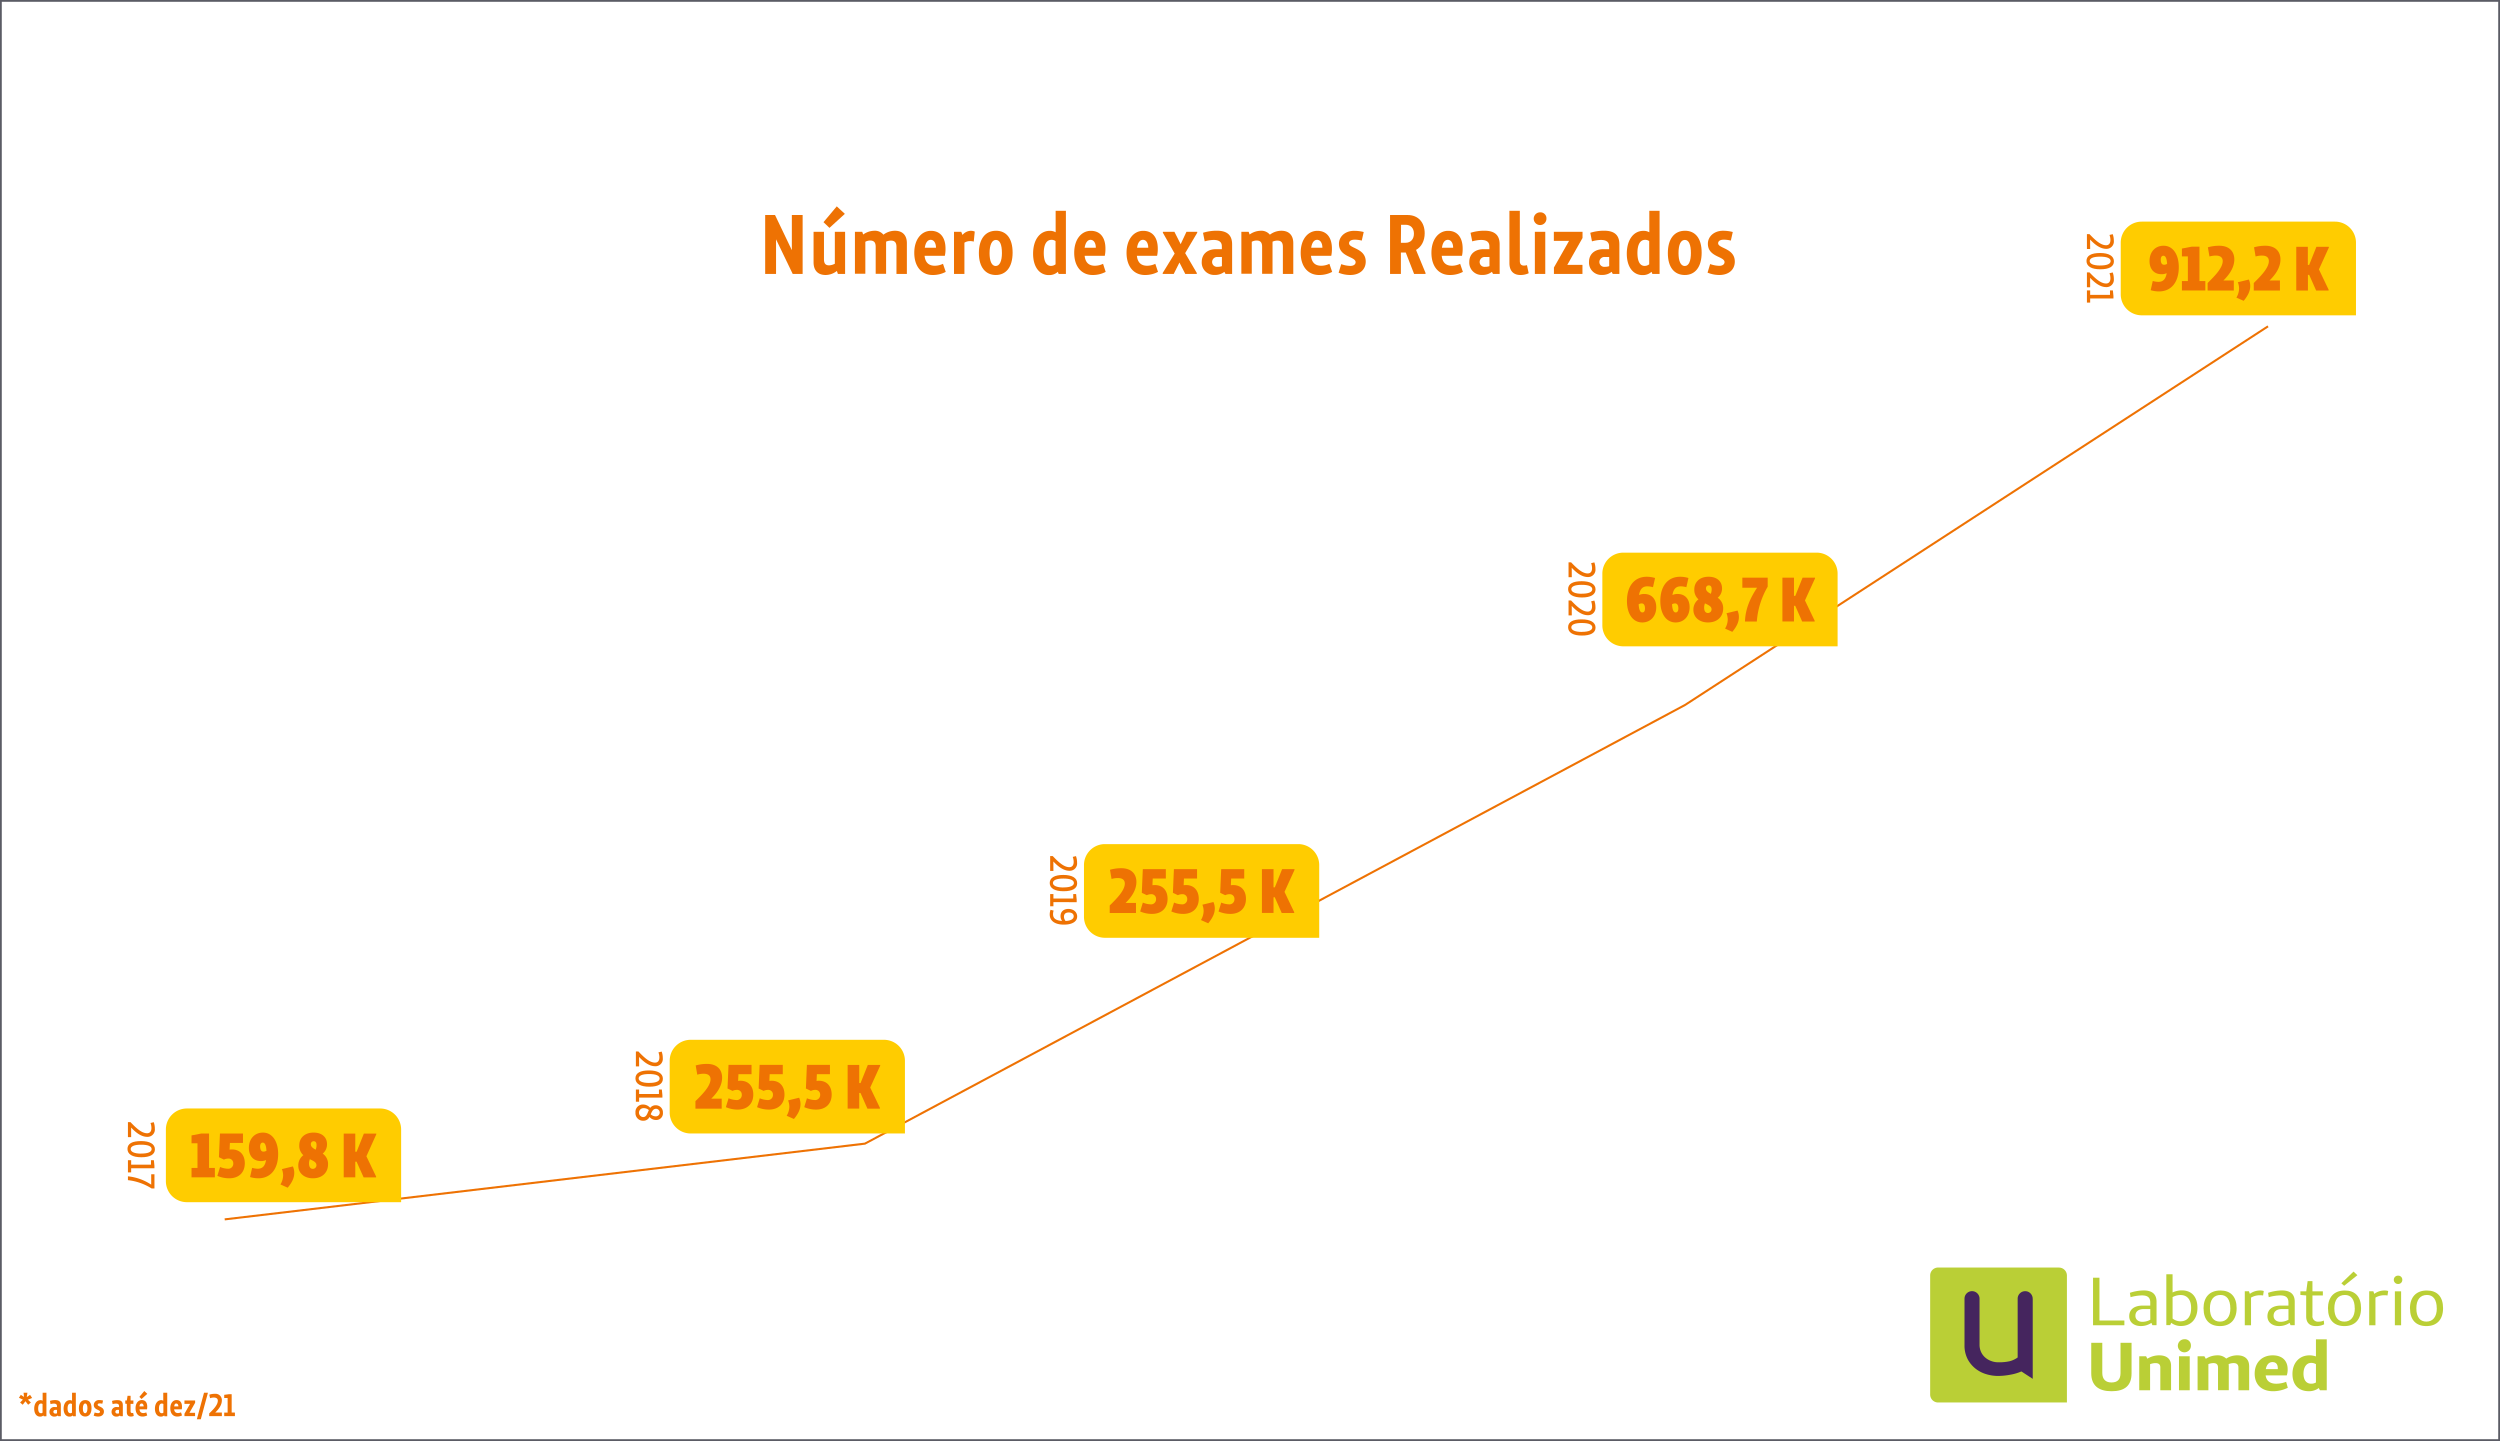 <svg xmlns="http://www.w3.org/2000/svg" viewBox="0 0 1200.86 692.17"><defs><style>.cls-1,.cls-2{fill:none;stroke-miterlimit:10;}.cls-1{stroke:#5b5c65;stroke-width:0.86px;}.cls-2{stroke:#ee7203;}.cls-3{fill:#fc0;}.cls-4{fill:#ee7203;}.cls-5{fill:#bacf36;}.cls-6{fill:#45255e;}</style></defs><g id="Camada_2" data-name="Camada 2"><g id="Camada_1-2" data-name="Camada 1"><rect class="cls-1" x="0.43" y="0.43" width="1200" height="691.31"/><polyline class="cls-2" points="107.93 585.72 415.46 549.34 809.38 338.64 1089.43 156.75"/><path class="cls-3" d="M89.76,532.46H182.6a10.08,10.08,0,0,1,10.08,10.08v34.92a0,0,0,0,1,0,0H89.76a10.08,10.08,0,0,1-10.08-10.08V542.54A10.08,10.08,0,0,1,89.76,532.46Z"/><path class="cls-4" d="M103.21,561v4.51H92V561h2.86V549.15H92v-3.76l4.66-.9h3.76V561Z"/><path class="cls-4" d="M117.59,558.75c0,4.3-2.68,7.24-7.55,7.24a14.46,14.46,0,0,1-5.63-1.17l1.3-4.27a10.59,10.59,0,0,0,3.61.84,2.41,2.41,0,0,0,2.73-2.52,2.23,2.23,0,0,0-2.43-2.35,4.82,4.82,0,0,0-2.05.48l-2.41-1.14.49-11.37h11.06V549h-6.28l-.15,3.22a6.65,6.65,0,0,1,1.11-.09C115.36,552.13,117.59,554.84,117.59,558.75Z"/><path class="cls-4" d="M133.61,554.32c0,7.46-3.81,11.67-9.5,11.67a13.93,13.93,0,0,1-4-.6l1-4.42a10.46,10.46,0,0,0,2.68.42c2.17,0,3.52-1.14,4-4.18a5.5,5.5,0,0,1-2.44.51c-3.76,0-5.8-2.61-5.8-6.34,0-4.27,2.68-7.34,6.74-7.34C130.67,544,133.61,548.07,133.61,554.32Zm-7.06-1.14a2.85,2.85,0,0,0,1.44-.42c-.15-2.65-.75-3.91-1.77-3.91s-1.27,1-1.27,1.9C125,552.31,125.49,553.18,126.55,553.18Z"/><path class="cls-4" d="M136,564.64a8.42,8.42,0,0,0-.6-3.07l5.29-1.29a7.66,7.66,0,0,1,.66,3.1c0,2.16-.87,4.39-3.16,7.12l-3.48-1.56A8.77,8.77,0,0,0,136,564.64Z"/><path class="cls-4" d="M157.58,559.29c0,3.64-2.49,6.7-7.3,6.7-4,0-7-2.37-7-6.1a6.14,6.14,0,0,1,2.43-5,6.05,6.05,0,0,1-1.95-4.79c0-3.43,2.53-6.07,6.86-6.07,4.12,0,6.46,2.31,6.46,5.56a5.71,5.71,0,0,1-2.07,4.54A6.05,6.05,0,0,1,157.58,559.29Zm-5.59.36c0-1.39-1.44-2-3.16-2.83a5.55,5.55,0,0,0-.39,2.08c0,1.56.63,2.55,1.81,2.55A1.72,1.72,0,0,0,152,559.65Zm-2.68-10c0,1.18,1,1.9,2.32,2.59a5.9,5.9,0,0,0,.42-2.17c0-1.23-.45-1.89-1.35-1.89A1.35,1.35,0,0,0,149.31,549.6Z"/><path class="cls-4" d="M180.74,544.88,176,555.41l4.66,9.74v.39h-6L171.27,558h-.61v7.52H165.1v-21h5.56v8.72h.64l3.48-8.72h6Z"/><path class="cls-4" d="M63,546.2H61.45V539h1.22c2.84,3,5.44,5.35,8,5.35,1.33,0,2.07-.91,2.07-2.51a7,7,0,0,0-.45-2.42l1.56-.39a9.65,9.65,0,0,1,.53,3.21,3.51,3.51,0,0,1-3.64,3.84c-2.7,0-5.23-1.77-7.76-4.46Z"/><path class="cls-4" d="M67.77,548.11c4.16,0,6.64,1.42,6.64,3.95s-2.37,3.82-6.55,3.82-6.63-1.4-6.63-4S63.58,548.11,67.77,548.11Zm.07,6c3.33,0,5-.8,5-2.15s-1.69-2.11-5.07-2.11-5,.8-5,2.11S64.51,554.14,67.84,554.14Z"/><path class="cls-4" d="M63,563.17H61.45v-5.86H63v2.14h9.52v-2.14h1.39l.27,2.67v1.2H63Z"/><path class="cls-4" d="M74.19,570.88H72.84a26.83,26.83,0,0,0-11.39-4v-1.84a24.62,24.62,0,0,1,11.18,4v-5h1.56Z"/><path class="cls-4" d="M307,512.25h-1.56v-7.17h1.22c2.84,3,5.44,5.35,8,5.35,1.33,0,2.07-.91,2.07-2.51a7,7,0,0,0-.45-2.42l1.56-.38a9.59,9.59,0,0,1,.53,3.2,3.51,3.51,0,0,1-3.64,3.84c-2.7,0-5.23-1.76-7.76-4.46Z"/><path class="cls-4" d="M311.77,514.17c4.16,0,6.64,1.42,6.64,4s-2.37,3.82-6.55,3.82-6.63-1.4-6.63-4S307.58,514.17,311.77,514.17Zm.07,6c3.33,0,5-.8,5-2.15s-1.69-2.11-5.07-2.11-5,.8-5,2.11S308.51,520.19,311.84,520.19Z"/><path class="cls-4" d="M307,529.22h-1.56v-5.86H307v2.15h9.52v-2.15h1.39l.27,2.68v1.2H307Z"/><path class="cls-4" d="M309,538.34a3.63,3.63,0,0,1-3.75-3.91,3.54,3.54,0,0,1,3.64-3.88,4.43,4.43,0,0,1,3.42,1.62,3.3,3.3,0,0,1,2.79-1.26,3.39,3.39,0,0,1,3.33,3.59,3.19,3.19,0,0,1-3.26,3.48,4,4,0,0,1-3.18-1.46A3.2,3.2,0,0,1,309,538.34Zm-.11-1.75c1.71,0,2-1.78,2.79-3.35a3.52,3.52,0,0,0-2.52-.94,2.15,2.15,0,0,0-.27,4.29Zm6.28-4c-1.49,0-2,1.29-2.6,2.64a3.39,3.39,0,0,0,2.4,1,1.82,1.82,0,1,0,.2-3.64Z"/><path class="cls-3" d="M331.76,499.46H424.6a10.08,10.08,0,0,1,10.08,10.08v34.92a0,0,0,0,1,0,0H331.76a10.08,10.08,0,0,1-10.08-10.08V509.54A10.08,10.08,0,0,1,331.76,499.46Z"/><path class="cls-4" d="M341.66,527.73h5v4.81H334.05v-3.61c3.43-3.34,7.25-7.25,7.25-10.52,0-1.6-1-2.65-3.37-2.65a10.86,10.86,0,0,0-3,.45l-.76-4.42a19.69,19.69,0,0,1,5.42-.75c4.9,0,7.27,2.77,7.27,6.59S344.61,524.84,341.66,527.73Z"/><path class="cls-4" d="M361.84,525.75c0,4.3-2.68,7.24-7.55,7.24a14.42,14.42,0,0,1-5.62-1.17l1.29-4.27a10.69,10.69,0,0,0,3.61.84,2.41,2.41,0,0,0,2.74-2.52,2.23,2.23,0,0,0-2.44-2.35,4.81,4.81,0,0,0-2,.48l-2.41-1.14.48-11.37H361V516h-6.29l-.15,3.22a6.69,6.69,0,0,1,1.12-.09C359.62,519.13,361.84,521.84,361.84,525.75Z"/><path class="cls-4" d="M376.82,525.75c0,4.3-2.68,7.24-7.55,7.24a14.38,14.38,0,0,1-5.62-1.17l1.29-4.27a10.64,10.64,0,0,0,3.61.84,2.41,2.41,0,0,0,2.73-2.52,2.23,2.23,0,0,0-2.43-2.35,4.88,4.88,0,0,0-2.05.48l-2.4-1.14.48-11.37H376V516h-6.29l-.15,3.22a6.65,6.65,0,0,1,1.11-.09C374.59,519.13,376.82,521.84,376.82,525.75Z"/><path class="cls-4" d="M379.16,531.64a8.42,8.42,0,0,0-.6-3.07l5.3-1.29a7.66,7.66,0,0,1,.66,3.1c0,2.16-.88,4.39-3.16,7.12l-3.49-1.56A8.77,8.77,0,0,0,379.16,531.64Z"/><path class="cls-4" d="M399.49,525.75c0,4.3-2.67,7.24-7.55,7.24a14.45,14.45,0,0,1-5.62-1.17l1.29-4.27a10.69,10.69,0,0,0,3.61.84,2.41,2.41,0,0,0,2.74-2.52,2.23,2.23,0,0,0-2.44-2.35,4.81,4.81,0,0,0-2,.48l-2.41-1.14.48-11.37h11.07V516h-6.28l-.15,3.22a6.65,6.65,0,0,1,1.11-.09C397.27,519.13,399.49,521.84,399.49,525.75Z"/><path class="cls-4" d="M422.8,511.88,418,522.41l4.66,9.74v.39h-6L413.33,525h-.6v7.52h-5.57v-21h5.57v8.72h.63l3.49-8.72h5.95Z"/><path class="cls-4" d="M506,418.36h-1.56v-7.17h1.22c2.84,3,5.44,5.35,8,5.35,1.33,0,2.07-.91,2.07-2.51a7,7,0,0,0-.45-2.42l1.56-.38a9.59,9.59,0,0,1,.53,3.2,3.51,3.51,0,0,1-3.64,3.84c-2.7,0-5.23-1.76-7.76-4.46Z"/><path class="cls-4" d="M510.77,420.27c4.16,0,6.64,1.42,6.64,4s-2.37,3.83-6.55,3.83-6.63-1.4-6.63-3.95S506.58,420.27,510.77,420.27Zm.07,6c3.33,0,5-.8,5-2.15s-1.69-2.11-5.07-2.11-5,.8-5,2.11S507.51,426.3,510.84,426.3Z"/><path class="cls-4" d="M506,435.33h-1.56v-5.86H506v2.15h9.52v-2.15h1.39l.27,2.67v1.21H506Z"/><path class="cls-4" d="M511.07,444.14c-4.33,0-6.84-1.8-6.84-4.88a7,7,0,0,1,.38-2.24l1.5.37a5.58,5.58,0,0,0-.28,1.76c0,2,1.35,3,4.33,3.22a3.93,3.93,0,0,1-.74-2.34c0-2.17,1.55-3.43,3.8-3.43,2.48,0,4.19,1.55,4.19,3.63C517.41,442.63,515.08,444.14,511.07,444.14Zm0-3.8a3.18,3.18,0,0,0,.79,2.05c2.64-.13,3.89-1,3.89-2.26s-1.07-1.83-2.36-1.83C511.86,438.3,511.07,439,511.07,440.34Z"/><path class="cls-3" d="M530.76,405.46H623.6a10.08,10.08,0,0,1,10.08,10.08v34.92a0,0,0,0,1,0,0H530.76a10.08,10.08,0,0,1-10.08-10.08V415.54A10.08,10.08,0,0,1,530.76,405.46Z"/><path class="cls-4" d="M540.66,433.73h5v4.81H533.05v-3.61c3.43-3.34,7.25-7.25,7.25-10.52,0-1.6-1-2.65-3.37-2.65a10.86,10.86,0,0,0-3,.45l-.76-4.42a19.69,19.69,0,0,1,5.42-.75c4.9,0,7.27,2.77,7.27,6.59S543.61,430.84,540.66,433.73Z"/><path class="cls-4" d="M560.84,431.75c0,4.3-2.68,7.24-7.55,7.24a14.42,14.42,0,0,1-5.62-1.17l1.29-4.27a10.69,10.69,0,0,0,3.61.84,2.41,2.41,0,0,0,2.74-2.52,2.23,2.23,0,0,0-2.44-2.35,4.81,4.81,0,0,0-2,.48l-2.41-1.14.48-11.37H560V422h-6.29l-.15,3.22a6.69,6.69,0,0,1,1.12-.09C558.62,425.13,560.84,427.84,560.84,431.75Z"/><path class="cls-4" d="M575.82,431.75c0,4.3-2.68,7.24-7.55,7.24a14.38,14.38,0,0,1-5.62-1.17l1.29-4.27a10.64,10.64,0,0,0,3.61.84,2.41,2.41,0,0,0,2.73-2.52,2.23,2.23,0,0,0-2.43-2.35,4.88,4.88,0,0,0-2.05.48l-2.4-1.14.48-11.37H575V422h-6.29l-.15,3.22a6.65,6.65,0,0,1,1.11-.09C573.59,425.13,575.82,427.84,575.82,431.75Z"/><path class="cls-4" d="M578.16,437.64a8.42,8.42,0,0,0-.6-3.07l5.3-1.29a7.66,7.66,0,0,1,.66,3.1c0,2.16-.88,4.39-3.16,7.12l-3.49-1.56A8.77,8.77,0,0,0,578.16,437.64Z"/><path class="cls-4" d="M598.49,431.75c0,4.3-2.67,7.24-7.55,7.24a14.45,14.45,0,0,1-5.62-1.17l1.29-4.27a10.69,10.69,0,0,0,3.61.84,2.41,2.41,0,0,0,2.74-2.52,2.23,2.23,0,0,0-2.44-2.35,4.81,4.81,0,0,0-2,.48l-2.41-1.14.48-11.37h11.07V422h-6.28l-.15,3.22a6.65,6.65,0,0,1,1.11-.09C596.27,425.13,598.49,427.84,598.49,431.75Z"/><path class="cls-4" d="M621.8,417.88,617,428.41l4.66,9.74v.39h-6L612.33,431h-.6v7.52h-5.57V417.49h5.57v8.72h.63l3.49-8.72h5.95Z"/><path class="cls-4" d="M385.54,103.28v28.29h-4.77l-8-16.61v16.61h-5.22V103.28h4.73l8.08,16.89,0-16.89Z"/><path class="cls-4" d="M405.94,111.36v20.21h-3.47l-.48-1.42a8.75,8.75,0,0,1-5.42,1.94c-3.59,0-5.78-2.1-5.78-6.1V111.36h5v13.18c0,2.1.81,3,2.67,2.91a6.47,6.47,0,0,0,2.55-.77V111.36Zm-7.51-1.9-2.87-2.74,6.38-7.6,3.88,3.6Z"/><path class="cls-4" d="M435.61,116.78v14.79h-5v-13c0-2-.77-3-2.67-3a5.73,5.73,0,0,0-2.31.52,3,3,0,0,1,0,.69v14.75h-5v-13c0-2-.77-3-2.67-3a5,5,0,0,0-2.3.6v15.36h-5V111.36h3.51l.45,1.3a9.4,9.4,0,0,1,5.37-1.82,5.23,5.23,0,0,1,4.36,1.9,9.14,9.14,0,0,1,5.5-1.9C433.58,110.84,435.61,113.06,435.61,116.78Z"/><path class="cls-4" d="M454.28,130.6a13.12,13.12,0,0,1-6.35,1.49c-5,0-8.76-3.76-8.76-10.67,0-6.46,3.47-10.54,8-10.54s7,3.27,7,8.52a14.53,14.53,0,0,1-.33,3.48h-9.73c.36,3.31,2.1,4.77,4.93,4.77a9.27,9.27,0,0,0,3.92-.93ZM444.22,119h5.37v-.08c0-1.9-.85-3.72-2.54-3.72C445.63,115.2,444.58,116.5,444.22,119Z"/><path class="cls-4" d="M468.22,111.24l-.48,4.81a6,6,0,0,0-1.82-.24,5,5,0,0,0-2.67.77v15h-5V111.36h3.48l.6,1.5a5.36,5.36,0,0,1,4-2A4.76,4.76,0,0,1,468.22,111.24Z"/><path class="cls-4" d="M470.2,121.59c0-6.79,3.07-10.75,8.25-10.75,4.88,0,7.95,3.59,7.95,10.5s-3.1,10.75-8.08,10.75S470.2,128.25,470.2,121.59Zm11.07,0c0-4.13-1-6.35-2.87-6.35s-3.07,2.22-3.07,6.35c0,3.79,1,6.18,2.95,6.18S481.27,125.3,481.27,121.55Z"/><path class="cls-4" d="M512,101.26v30.31h-3.48l-.4-1a6.09,6.09,0,0,1-4.28,1.57c-4.53,0-7.6-3.88-7.6-10.26,0-6.67,3.23-11,8-11a5.49,5.49,0,0,1,2.83.69V101.26Zm-7.15,26.47a3.58,3.58,0,0,0,2.18-.77V115.81a3.14,3.14,0,0,0-1.94-.61c-2.55,0-3.72,2.51-3.72,6.35C501.4,125.55,502.57,127.73,504.88,127.73Z"/><path class="cls-4" d="M531.1,130.6a13.11,13.11,0,0,1-6.34,1.49c-5,0-8.77-3.76-8.77-10.67,0-6.46,3.47-10.54,8-10.54s7,3.27,7,8.52a15,15,0,0,1-.32,3.48H521c.36,3.31,2.1,4.77,4.93,4.77a9.27,9.27,0,0,0,3.92-.93ZM521,119h5.37v-.08c0-1.9-.84-3.72-2.54-3.72C522.45,115.2,521.4,116.5,521,119Z"/><path class="cls-4" d="M556.24,130.6a13.12,13.12,0,0,1-6.35,1.49c-5,0-8.76-3.76-8.76-10.67,0-6.46,3.47-10.54,8-10.54s7,3.27,7,8.52a14.53,14.53,0,0,1-.33,3.48H546.1c.36,3.31,2.1,4.77,4.93,4.77a9.19,9.19,0,0,0,3.91-.93ZM546.18,119h5.37v-.08c0-1.9-.85-3.72-2.55-3.72C547.59,115.2,546.54,116.5,546.18,119Z"/><path class="cls-4" d="M575.07,111.81l-5.78,9.78,5.58,9.53v.45h-5.54l-2.79-5.46-2.74,5.46h-5.3v-.45l5.74-9.33-5.66-10v-.45h5.54l3,5.94,2.79-5.94h5.21Z"/><path class="cls-4" d="M591.84,117.42v14.15h-3.19l-.53-1a7.06,7.06,0,0,1-4.6,1.49,5.92,5.92,0,0,1-6.27-6.22c0-4,3-6.14,6.75-6.14h2.91v-1.34c0-1.93-1.09-3.11-4-3.11a17,17,0,0,0-4.24.69l-.81-4.12a22,22,0,0,1,6.71-1C589.7,110.84,591.84,113.14,591.84,117.42Zm-7,10.75a6.34,6.34,0,0,0,2.1-.32v-4.4h-2a2.43,2.43,0,0,0-2.71,2.38A2.34,2.34,0,0,0,584.81,128.17Z"/><path class="cls-4" d="M621.22,116.78v14.79h-5v-13c0-2-.77-3-2.67-3a5.68,5.68,0,0,0-2.3.52,3.77,3.77,0,0,1,0,.69v14.75h-5v-13c0-2-.77-3-2.67-3a5,5,0,0,0-2.3.6v15.36h-5V111.36h3.51l.45,1.3a9.4,9.4,0,0,1,5.37-1.82,5.27,5.27,0,0,1,4.37,1.9,9.09,9.09,0,0,1,5.49-1.9C619.2,110.84,621.22,113.06,621.22,116.78Z"/><path class="cls-4" d="M639.89,130.6a13.11,13.11,0,0,1-6.34,1.49c-5,0-8.77-3.76-8.77-10.67,0-6.46,3.47-10.54,8-10.54s7,3.27,7,8.52a15,15,0,0,1-.32,3.48h-9.74c.36,3.31,2.1,4.77,4.93,4.77a9.23,9.23,0,0,0,3.92-.93ZM629.83,119h5.37v-.08c0-1.9-.84-3.72-2.54-3.72C631.24,115.2,630.19,116.5,629.83,119Z"/><path class="cls-4" d="M655.05,111.44l-.93,4.13a13.92,13.92,0,0,0-3.32-.45c-1.73,0-2.78.61-2.78,1.74,0,2.54,8,2.3,8,8.81,0,3.71-2.75,6.42-7.44,6.42A14.72,14.72,0,0,1,643,131l1.25-4.12a14.07,14.07,0,0,0,4.4.85c1.46,0,2.51-.69,2.51-1.78,0-2.83-8-2.38-8-8.85,0-3.43,2.95-6.22,7.23-6.22A18.7,18.7,0,0,1,655.05,111.44Z"/><path class="cls-4" d="M684.75,131.12v.45h-5.5l-4-10.27h-2.34v10.27H667.7V103.28h8.4c5.17,0,8.24,3.56,8.24,8.77,0,3.64-1.57,6.55-4.16,8Zm-11.84-14.5h2.26c2.51,0,4-1.78,4-4.37s-1.45-4.28-4-4.28h-2.18Z"/><path class="cls-4" d="M702.69,130.6a13.11,13.11,0,0,1-6.34,1.49c-5,0-8.77-3.76-8.77-10.67,0-6.46,3.47-10.54,8-10.54s7,3.27,7,8.52a15,15,0,0,1-.32,3.48h-9.74c.36,3.31,2.1,4.77,4.93,4.77a9.27,9.27,0,0,0,3.92-.93ZM692.63,119H698v-.08c0-1.9-.85-3.72-2.54-3.72C694,115.2,693,116.5,692.63,119Z"/><path class="cls-4" d="M720.35,117.42v14.15h-3.19l-.53-1a7.06,7.06,0,0,1-4.6,1.49,5.92,5.92,0,0,1-6.27-6.22c0-4,3-6.14,6.75-6.14h2.91v-1.34c0-1.93-1.09-3.11-4-3.11a17,17,0,0,0-4.24.69l-.81-4.12a22,22,0,0,1,6.71-1C718.21,110.84,720.35,113.14,720.35,117.42Zm-7,10.75a6.34,6.34,0,0,0,2.1-.32v-4.4h-2a2.43,2.43,0,0,0-2.71,2.38A2.33,2.33,0,0,0,713.32,128.17Z"/><path class="cls-4" d="M734.29,131.24a9,9,0,0,1-4,.85c-3.11,0-5.25-1.78-5.25-5.74V101.26h5v24.12c0,1.46.65,2.19,2,2.19a4.92,4.92,0,0,0,1.42-.21Z"/><path class="cls-4" d="M742.82,105a3.05,3.05,0,1,1-3.07-3A2.85,2.85,0,0,1,742.82,105Zm-.56,26.59h-5V111.36h5Z"/><path class="cls-4" d="M760.16,114.31l-7.32,12.93h7.28v4.33h-13.7V128.5l7.27-12.81h-7.31v-4.33h13.78Z"/><path class="cls-4" d="M777.86,117.42v14.15h-3.19l-.53-1a7.09,7.09,0,0,1-4.61,1.49,5.92,5.92,0,0,1-6.26-6.22c0-4,3-6.14,6.75-6.14h2.91v-1.34c0-1.93-1.09-3.11-4-3.11a16.92,16.92,0,0,0-4.24.69l-.81-4.12a22,22,0,0,1,6.7-1C775.72,110.84,777.86,113.14,777.86,117.42Zm-7,10.75a6.42,6.42,0,0,0,2.1-.32v-4.4h-2a2.42,2.42,0,0,0-2.71,2.38A2.33,2.33,0,0,0,770.83,128.17Z"/><path class="cls-4" d="M797.17,101.26v30.31H793.7l-.4-1a6.12,6.12,0,0,1-4.29,1.57c-4.52,0-7.59-3.88-7.59-10.26,0-6.67,3.23-11,8-11a5.43,5.43,0,0,1,2.82.69V101.26ZM790,127.73a3.53,3.53,0,0,0,2.18-.77V115.81a3.12,3.12,0,0,0-1.94-.61c-2.54,0-3.71,2.51-3.71,6.35C786.55,125.55,787.72,127.73,790,127.73Z"/><path class="cls-4" d="M801.14,121.59c0-6.79,3.07-10.75,8.24-10.75,4.89,0,8,3.59,8,10.5s-3.11,10.75-8.08,10.75C804.13,132.09,801.14,128.25,801.14,121.59Zm11.07,0c0-4.13-1-6.35-2.87-6.35-2,0-3.07,2.22-3.07,6.35,0,3.79,1,6.18,3,6.18S812.21,125.3,812.21,121.55Z"/><path class="cls-4" d="M832.33,111.44l-.93,4.13a13.78,13.78,0,0,0-3.31-.45c-1.74,0-2.79.61-2.79,1.74,0,2.54,8,2.3,8,8.81,0,3.71-2.74,6.42-7.43,6.42a14.77,14.77,0,0,1-5.66-1.13l1.25-4.12a14.13,14.13,0,0,0,4.41.85c1.45,0,2.5-.69,2.5-1.78,0-2.83-8-2.38-8-8.85,0-3.43,3-6.22,7.24-6.22A18.62,18.62,0,0,1,832.33,111.44Z"/><path class="cls-4" d="M13.42,672.33l1.42,1.36-1.33,1.07-1.28-1.68-1.32,1.68-1.26-1.07L11,672.31l-1.91-.89L10,670l1.53,1-.21-2h1.85l-.31,2.09L14.43,670l1,1.49Z"/><path class="cls-4" d="M22.3,669v11.28H21l-.15-.39a2.26,2.26,0,0,1-1.59.58c-1.69,0-2.83-1.44-2.83-3.82s1.2-4.09,3-4.09a2,2,0,0,1,1.05.26V669Zm-2.67,9.85a1.28,1.28,0,0,0,.81-.29v-4.15a1.16,1.16,0,0,0-.72-.22c-.94,0-1.38.93-1.38,2.36S18.78,678.81,19.63,678.81Z"/><path class="cls-4" d="M29.23,675v5.27H28l-.2-.36a2.62,2.62,0,0,1-1.71.55,2.2,2.2,0,0,1-2.33-2.31,2.25,2.25,0,0,1,2.51-2.29h1.08v-.49c0-.73-.4-1.16-1.5-1.16a6.23,6.23,0,0,0-1.58.25L24,672.9a8,8,0,0,1,2.49-.38C28.43,672.52,29.23,673.38,29.23,675Zm-2.62,4a2.31,2.31,0,0,0,.78-.12v-1.65h-.75a.91.91,0,0,0-1,.89A.87.87,0,0,0,26.61,679Z"/><path class="cls-4" d="M36.42,669v11.28h-1.3l-.15-.39a2.26,2.26,0,0,1-1.59.58c-1.69,0-2.83-1.44-2.83-3.82s1.2-4.09,3-4.09a2.06,2.06,0,0,1,1.06.26V669Zm-2.67,9.85a1.32,1.32,0,0,0,.82-.29v-4.15a1.19,1.19,0,0,0-.73-.22c-.94,0-1.38.93-1.38,2.36S32.9,678.81,33.75,678.81Z"/><path class="cls-4" d="M37.89,676.52c0-2.52,1.14-4,3.07-4s3,1.34,3,3.91-1.16,4-3,4S37.89,679,37.89,676.52Zm4.12,0c0-1.54-.38-2.36-1.07-2.36s-1.14.82-1.14,2.36.37,2.3,1.1,2.3S42,677.91,42,676.51Z"/><path class="cls-4" d="M49.5,672.75l-.35,1.53a5.17,5.17,0,0,0-1.23-.16c-.65,0-1,.22-1,.64,0,1,3,.86,3,3.28,0,1.39-1,2.39-2.77,2.39A5.45,5.45,0,0,1,45,680l.47-1.53a5.19,5.19,0,0,0,1.64.32c.54,0,.93-.26.93-.67,0-1-3-.88-3-3.29a2.46,2.46,0,0,1,2.69-2.32A6.91,6.91,0,0,1,49.5,672.75Z"/><path class="cls-4" d="M59,675v5.27H57.83l-.19-.36a2.67,2.67,0,0,1-1.72.55,2.2,2.2,0,0,1-2.33-2.31,2.25,2.25,0,0,1,2.51-2.29h1.08v-.49c0-.73-.4-1.16-1.5-1.16a6.3,6.3,0,0,0-1.58.25l-.3-1.53a8.06,8.06,0,0,1,2.5-.38C58.22,672.52,59,673.38,59,675Zm-2.62,4a2.31,2.31,0,0,0,.78-.12v-1.65h-.75a.91.91,0,0,0-1,.89A.88.88,0,0,0,56.4,679Z"/><path class="cls-4" d="M64.25,680.13a3.23,3.23,0,0,1-1.43.3c-1.08,0-1.91-.58-1.91-2.18v-3.91h0l-.74-.1v-1.52h.75l.35-2.26h1.46v2.26h1.34v1.62H62.72v3.57c0,.64.3.82.78.82a1.28,1.28,0,0,0,.47-.07Z"/><path class="cls-4" d="M70.25,678.43l.48,1.45a4.88,4.88,0,0,1-2.36.55c-1.85,0-3.26-1.39-3.26-4,0-2.4,1.29-3.92,3-3.92s2.61,1.21,2.61,3.17a5.26,5.26,0,0,1-.12,1.29H67c.13,1.24.78,1.78,1.83,1.78A3.33,3.33,0,0,0,70.25,678.43ZM68,672l-1.07-1,2.38-2.83,1.44,1.34Zm-1,3.55h2v0c0-.71-.32-1.38-.95-1.38S67.12,674.63,67,675.56Z"/><path class="cls-4" d="M80.33,669v11.28H79l-.15-.39a2.3,2.3,0,0,1-1.6.58c-1.68,0-2.83-1.44-2.83-3.82s1.21-4.09,3-4.09a2,2,0,0,1,1,.26V669Zm-2.66,9.85a1.28,1.28,0,0,0,.81-.29v-4.15a1.18,1.18,0,0,0-.72-.22c-1,0-1.39.93-1.39,2.36S76.81,678.81,77.67,678.81Z"/><path class="cls-4" d="M87.43,679.88a4.88,4.88,0,0,1-2.36.55c-1.86,0-3.27-1.39-3.27-4,0-2.4,1.29-3.92,3-3.92s2.62,1.21,2.62,3.17a5.8,5.8,0,0,1-.12,1.29H83.65c.14,1.24.78,1.78,1.84,1.78a3.4,3.4,0,0,0,1.46-.35Zm-3.75-4.32h2v0c0-.71-.31-1.38-1-1.38S83.82,674.63,83.68,675.56Z"/><path class="cls-4" d="M93.73,673.82,91,678.63h2.7v1.61h-5.1V679.1l2.71-4.77H88.6v-1.61h5.13Z"/><path class="cls-4" d="M96.45,681.74h-1.9L98,669h1.88Z"/><path class="cls-4" d="M103.41,678.49h3.16v1.75h-6.08v-1.31c2.19-2.09,4.14-4.15,4.14-6.14,0-.95-.68-1.49-1.94-1.49a5.25,5.25,0,0,0-1.78.32l-.37-1.7a8.33,8.33,0,0,1,2.65-.41,3.05,3.05,0,0,1,3.38,3.13C106.57,674.73,105.31,676.67,103.41,678.49Z"/><path class="cls-4" d="M112.84,678.52v1.72H107.7v-1.72h1.64v-7H107.7V670l2.25-.3h1.33v8.81Z"/><path class="cls-4" d="M755,277.27h-1.56V270.1h1.22c2.84,3,5.44,5.35,8,5.35,1.33,0,2.07-.91,2.07-2.51a7,7,0,0,0-.45-2.42l1.56-.39a9.65,9.65,0,0,1,.53,3.21,3.51,3.51,0,0,1-3.64,3.84c-2.7,0-5.23-1.77-7.76-4.46Z"/><path class="cls-4" d="M759.77,279.18c4.16,0,6.64,1.42,6.64,3.95S764,287,759.86,287s-6.63-1.41-6.63-4S755.58,279.18,759.77,279.18Zm.07,6c3.33,0,5-.8,5-2.15s-1.69-2.11-5.07-2.11-5,.8-5,2.11S756.51,285.21,759.84,285.21Z"/><path class="cls-4" d="M755,295.6h-1.56v-7.17h1.22c2.84,3,5.44,5.35,8,5.35,1.33,0,2.07-.91,2.07-2.51a7,7,0,0,0-.45-2.42l1.56-.38a9.59,9.59,0,0,1,.53,3.2,3.51,3.51,0,0,1-3.64,3.84c-2.7,0-5.23-1.76-7.76-4.46Z"/><path class="cls-4" d="M759.77,297.51c4.16,0,6.64,1.42,6.64,3.95s-2.37,3.83-6.55,3.83-6.63-1.4-6.63-4S755.58,297.51,759.77,297.51Zm.07,6c3.33,0,5-.8,5-2.15s-1.69-2.11-5.07-2.11-5,.8-5,2.11S756.51,303.54,759.84,303.54Z"/><path class="cls-3" d="M779.76,265.46H872.6a10.08,10.08,0,0,1,10.08,10.08v34.92a0,0,0,0,1,0,0H779.76a10.08,10.08,0,0,1-10.08-10.08V275.54A10.08,10.08,0,0,1,779.76,265.46Z"/><path class="cls-4" d="M795.57,291.66c0,4.27-2.67,7.33-6.74,7.33-4.39,0-7.33-4-7.33-10.28,0-7.46,3.82-11.67,9.5-11.67a13.93,13.93,0,0,1,4,.6l-1,4.42a10.39,10.39,0,0,0-2.68-.42c-2.16,0-3.52,1.14-4,4.18a5.53,5.53,0,0,1,2.44-.51C793.53,285.31,795.57,287.93,795.57,291.66Zm-5.41.63c0-1.57-.54-2.44-1.6-2.44a2.85,2.85,0,0,0-1.44.42c.15,2.65.75,3.91,1.78,3.91S790.16,293.13,790.16,292.29Z"/><path class="cls-4" d="M811.6,291.66c0,4.27-2.68,7.33-6.74,7.33-4.39,0-7.33-4-7.33-10.28,0-7.46,3.82-11.67,9.5-11.67a13.93,13.93,0,0,1,4,.6l-1,4.42a10.46,10.46,0,0,0-2.68-.42c-2.16,0-3.52,1.14-4,4.18a5.5,5.5,0,0,1,2.44-.51C809.56,285.31,811.6,287.93,811.6,291.66Zm-5.41.63c0-1.57-.54-2.44-1.6-2.44a2.85,2.85,0,0,0-1.44.42c.15,2.65.75,3.91,1.77,3.91S806.19,293.13,806.19,292.29Z"/><path class="cls-4" d="M827.72,292.29c0,3.64-2.5,6.7-7.31,6.7-4,0-7-2.37-7-6.1a6.14,6.14,0,0,1,2.44-5,6.05,6.05,0,0,1-2-4.79c0-3.43,2.52-6.07,6.85-6.07,4.12,0,6.47,2.31,6.47,5.56a5.68,5.68,0,0,1-2.08,4.54A6,6,0,0,1,827.72,292.29Zm-5.59.36c0-1.39-1.45-2-3.16-2.83a5.55,5.55,0,0,0-.39,2.08c0,1.56.63,2.55,1.8,2.55A1.72,1.72,0,0,0,822.13,292.65Zm-2.68-10c0,1.18,1,1.9,2.32,2.59a5.9,5.9,0,0,0,.42-2.17c0-1.23-.45-1.89-1.36-1.89A1.35,1.35,0,0,0,819.45,282.6Z"/><path class="cls-4" d="M829.91,297.64a8.42,8.42,0,0,0-.6-3.07l5.3-1.29a7.66,7.66,0,0,1,.66,3.1c0,2.16-.87,4.39-3.16,7.12l-3.49-1.56A8.77,8.77,0,0,0,829.91,297.64Z"/><path class="cls-4" d="M849.1,277.49v4.33a38.94,38.94,0,0,0-5.23,16.72h-5.68c.18-6.31,2.79-11.7,5.83-16.24h-7.1v-4.81Z"/><path class="cls-4" d="M871.81,277.88,867,288.41l4.66,9.74v.39h-6L862.33,291h-.6v7.52h-5.56V277.49h5.56v8.72h.63l3.49-8.72h6Z"/><path class="cls-4" d="M1004,119.62h-1.56v-7.17h1.22c2.84,3,5.44,5.35,8,5.35,1.33,0,2.07-.91,2.07-2.51a7,7,0,0,0-.45-2.43l1.56-.38a9.65,9.65,0,0,1,.53,3.21,3.51,3.51,0,0,1-3.64,3.84c-2.7,0-5.23-1.77-7.76-4.46Z"/><path class="cls-4" d="M1008.77,121.53c4.16,0,6.64,1.42,6.64,4s-2.37,3.82-6.55,3.82-6.63-1.4-6.63-4S1004.58,121.53,1008.77,121.53Zm.07,6c3.33,0,5-.8,5-2.14s-1.69-2.11-5.07-2.11-5,.8-5,2.11S1005.51,127.55,1008.84,127.55Z"/><path class="cls-4" d="M1004,138h-1.56v-7.17h1.22c2.84,3,5.44,5.35,8,5.35,1.33,0,2.07-.91,2.07-2.51a7,7,0,0,0-.45-2.42l1.56-.39a9.65,9.65,0,0,1,.53,3.21,3.51,3.51,0,0,1-3.64,3.84c-2.7,0-5.23-1.77-7.76-4.46Z"/><path class="cls-4" d="M1004,145.36h-1.56V139.5H1004v2.15h9.52V139.5h1.39l.27,2.67v1.21H1004Z"/><path class="cls-3" d="M1028.76,106.46h92.84a10.08,10.08,0,0,1,10.08,10.08v34.92a0,0,0,0,1,0,0H1028.76a10.08,10.08,0,0,1-10.08-10.08V116.54A10.08,10.08,0,0,1,1028.76,106.46Z"/><path class="cls-4" d="M1046.57,128.32c0,7.46-3.82,11.67-9.5,11.67a13.88,13.88,0,0,1-4-.6l1-4.42a10.32,10.32,0,0,0,2.68.42c2.16,0,3.52-1.14,4-4.18a5.53,5.53,0,0,1-2.44.51c-3.76,0-5.8-2.61-5.8-6.34,0-4.27,2.67-7.34,6.73-7.34C1043.62,118,1046.57,122.07,1046.57,128.32Zm-7.07-1.14a2.86,2.86,0,0,0,1.45-.42c-.15-2.65-.75-3.91-1.78-3.91s-1.26,1.05-1.26,1.9C1037.91,126.31,1038.45,127.18,1039.5,127.18Z"/><path class="cls-4" d="M1059.32,135v4.51h-11.25V135h2.86V123.15h-2.86v-3.76l4.67-.9h3.76V135Z"/><path class="cls-4" d="M1068,134.73h5v4.81h-12.58v-3.61c3.43-3.34,7.25-7.25,7.25-10.52,0-1.6-1-2.65-3.37-2.65a10.86,10.86,0,0,0-3,.45l-.76-4.42a19.69,19.69,0,0,1,5.42-.75c4.9,0,7.28,2.77,7.28,6.59S1070.93,131.84,1068,134.73Z"/><path class="cls-4" d="M1075.53,138.64a8.42,8.42,0,0,0-.6-3.07l5.29-1.29a7.69,7.69,0,0,1,.67,3.1c0,2.16-.88,4.39-3.16,7.12l-3.49-1.56A8.77,8.77,0,0,0,1075.53,138.64Z"/><path class="cls-4" d="M1090.15,134.73h5v4.81h-12.57v-3.61c3.43-3.34,7.25-7.25,7.25-10.52,0-1.6-1-2.65-3.37-2.65a10.92,10.92,0,0,0-3,.45l-.75-4.42a19.62,19.62,0,0,1,5.41-.75c4.9,0,7.28,2.77,7.28,6.59S1093.1,131.84,1090.15,134.73Z"/><path class="cls-4" d="M1118.66,118.88l-4.78,10.53,4.66,9.74v.39h-6l-3.34-7.52h-.6v7.52H1103v-21h5.56v8.72h.63l3.49-8.72h6Z"/><path class="cls-5" d="M989,608.85H931a3.83,3.83,0,0,0-3.86,3.81v57.21a3.83,3.83,0,0,0,3.86,3.81h61.83v-61a3.84,3.84,0,0,0-3.86-3.81"/><path class="cls-6" d="M976.39,623.82a3.61,3.61,0,0,0-7.22,0h0v28.24a11.68,11.68,0,0,1-3.9,1.81,23.43,23.43,0,0,1-5.38.5,9.68,9.68,0,0,1-3.22-.54,9,9,0,0,1-2.88-1.58,7.88,7.88,0,0,1-2.11-2.66,8.22,8.22,0,0,1-.82-3.78v-22h0a3.61,3.61,0,0,0-7.22,0V646a14.24,14.24,0,0,0,1.58,7,14.43,14.43,0,0,0,3.95,4.6,15.33,15.33,0,0,0,5.17,2.55,19.65,19.65,0,0,0,5.25.78,32.82,32.82,0,0,0,6.2-.62,22.74,22.74,0,0,0,5.17-1.55l5.45,3.56V623.82Z"/><polygon class="cls-5" points="1020.43 636.58 1005.38 636.58 1005.38 613.74 1008.46 613.74 1008.46 634.3 1020.43 634.3 1020.43 636.58"/><path class="cls-5" d="M1023.08,621a22.3,22.3,0,0,1,6.58-1.15c4.17,0,6.22,1.87,6.22,5.39v11.32h-2l-.46-1.13a8.89,8.89,0,0,1-5.06,1.53c-3.38,0-5.6-1.9-5.6-4.7,0-3.26,2.39-5.13,6.52-5.13h3.58v-1.5c0-2.32-1.2-3.39-4-3.39a21.77,21.77,0,0,0-5.46.85Zm6.65,7.8c-2.55,0-4,1.2-4,3.23,0,1.73,1.32,2.9,3.41,2.9a8,8,0,0,0,3.74-1v-5.13Z"/><path class="cls-5" d="M1043.59,620.82a10.77,10.77,0,0,1,4.4-1c4.79,0,7.54,3.11,7.54,8.39s-3,8.72-7.88,8.72a7.41,7.41,0,0,1-4.72-1.53l-.5,1.13h-1.85V612.1h3Zm0,12.53a6.19,6.19,0,0,0,3.74,1.34c3.3,0,5.16-2.22,5.16-6.43,0-3.94-1.86-6.2-5.07-6.2a8.19,8.19,0,0,0-3.83,1Z"/><path class="cls-5" d="M1058.44,628.59c0-5.55,2.94-8.71,8.14-8.71,4.89,0,7.77,2.93,7.77,8.48s-3,8.62-8,8.62-7.87-3-7.87-8.39m12.84-.13c0-4.18-1.7-6.43-4.7-6.43-3.25,0-5.1,2.25-5.1,6.43s1.76,6.37,4.83,6.37,5-2.29,5-6.37"/><path class="cls-5" d="M1080.7,621.5a8.15,8.15,0,0,1,5-1.62,5,5,0,0,1,1.69.25l-.33,2.16a7.91,7.91,0,0,0-1.55-.13,8.49,8.49,0,0,0-4.24,1.14v13.28h-3V620.26h2Z"/><path class="cls-5" d="M1089.46,621a22.36,22.36,0,0,1,6.58-1.15c4.17,0,6.22,1.87,6.22,5.39v11.32h-2l-.46-1.13a8.89,8.89,0,0,1-5.06,1.53c-3.38,0-5.59-1.9-5.59-4.7,0-3.26,2.38-5.13,6.52-5.13h3.57v-1.5c0-2.32-1.19-3.39-4-3.39a21.84,21.84,0,0,0-5.46.85Zm6.65,7.8c-2.54,0-4,1.2-4,3.23,0,1.73,1.31,2.9,3.4,2.9a8,8,0,0,0,3.74-1v-5.13Z"/><path class="cls-5" d="M1116.39,636.13a8.42,8.42,0,0,1-3.91.85c-3.07,0-4.72-1.63-4.72-4.67l0-10.06-2.78-.22v-1.76h2.82l.66-4.9h2.31v4.9h5v2h-5v9.64a2.63,2.63,0,0,0,3,2.93,5.24,5.24,0,0,0,2.45-.52Z"/><path class="cls-5" d="M1118.21,628.59c0-5.55,2.94-8.71,8.13-8.71,4.9,0,7.78,2.93,7.78,8.48s-3,8.62-8,8.62-7.87-3-7.87-8.39m12.83-.13c0-4.18-1.69-6.43-4.7-6.43-3.24,0-5.09,2.25-5.09,6.43s1.76,6.37,4.83,6.37,5-2.29,5-6.37M1126,617.62l-1.35-1.2,5.85-5.62,1.86,1.73Z"/><path class="cls-5" d="M1140.47,621.5a8.15,8.15,0,0,1,5-1.62,5,5,0,0,1,1.68.25l-.33,2.16a8,8,0,0,0-1.56-.13,8.48,8.48,0,0,0-4.23,1.14v13.28h-3V620.26h2Z"/><path class="cls-5" d="M1153.93,614.75a1.94,1.94,0,0,1-2.08,2,2,2,0,1,1,0-4,1.94,1.94,0,0,1,2.08,2m-3.57,5.52h3v16.32h-3Z"/><path class="cls-5" d="M1157.6,628.59c0-5.55,3-8.71,8.14-8.71,4.9,0,7.77,2.93,7.77,8.48s-3,8.62-8,8.62-7.87-3-7.87-8.39m12.84-.13c0-4.18-1.7-6.43-4.7-6.43-3.24,0-5.1,2.25-5.1,6.43s1.76,6.37,4.83,6.37,5-2.29,5-6.37"/><path class="cls-5" d="M1023.88,659.65c0,5.81-3.09,8.62-9.63,8.62-6.29,0-9.73-2.81-9.73-8.62V645h5.3v14.47c0,3.16,1.75,4.59,4.39,4.59,2.95,0,4.37-1.43,4.37-4.59V645h5.3Z"/><path class="cls-5" d="M1031.48,652.66a10.55,10.55,0,0,1,5.66-1.63c3.7,0,5.72,1.8,5.72,5v11.78h-5.16V656.87c0-1.39-.69-2.11-2.35-2.11a7.54,7.54,0,0,0-2.57.51v12.54h-5.21V651.49h3.29Z"/><path class="cls-5" d="M1052.39,646.23a3.14,3.14,0,1,1-3.15-2.93,2.89,2.89,0,0,1,3.15,2.93m-5.73,5.26h5.16v16.32h-5.16Z"/><path class="cls-5" d="M1059.56,652.7a10.1,10.1,0,0,1,5.29-1.67,6,6,0,0,1,4.51,1.57,9.64,9.64,0,0,1,5.29-1.57c3.7,0,5.72,1.87,5.72,5.26v11.52h-5.16V656.88c0-1.41-.83-2.13-2.28-2.13a6.61,6.61,0,0,0-2.42.49,8.81,8.81,0,0,1,.07,1v11.52h-5.17V656.88c0-1.41-.72-2.13-2.24-2.13a7.06,7.06,0,0,0-2.38.49v12.57h-5.19V651.49h3.27Z"/><path class="cls-5" d="M1098.93,666.61a16,16,0,0,1-7.06,1.66c-5.51,0-8.85-3.17-8.85-8.46s3.49-8.78,8.66-8.78c4.46,0,7.18,2.46,7.18,6.72a8.33,8.33,0,0,1-.43,2.91h-10.15c.36,2.65,2.11,4,5.15,4a13.29,13.29,0,0,0,4.7-.91Zm-4.8-9.34c0-2-.93-3-2.58-3s-2.78,1.24-3.18,3.39h5.76Z"/><path class="cls-5" d="M1117.64,667.81h-3.27l-.56-1.08a7.68,7.68,0,0,1-4.73,1.53c-5,0-7.91-3.09-7.91-8.31s3.25-8.92,8.18-8.92a9.5,9.5,0,0,1,3.1.52v-8.22h5.19Zm-5.19-12.54a4.32,4.32,0,0,0-2.35-.61c-2.18,0-3.63,2.05-3.63,5.16s1.39,4.83,3.67,4.83a4.4,4.4,0,0,0,2.31-.59Z"/></g></g></svg>